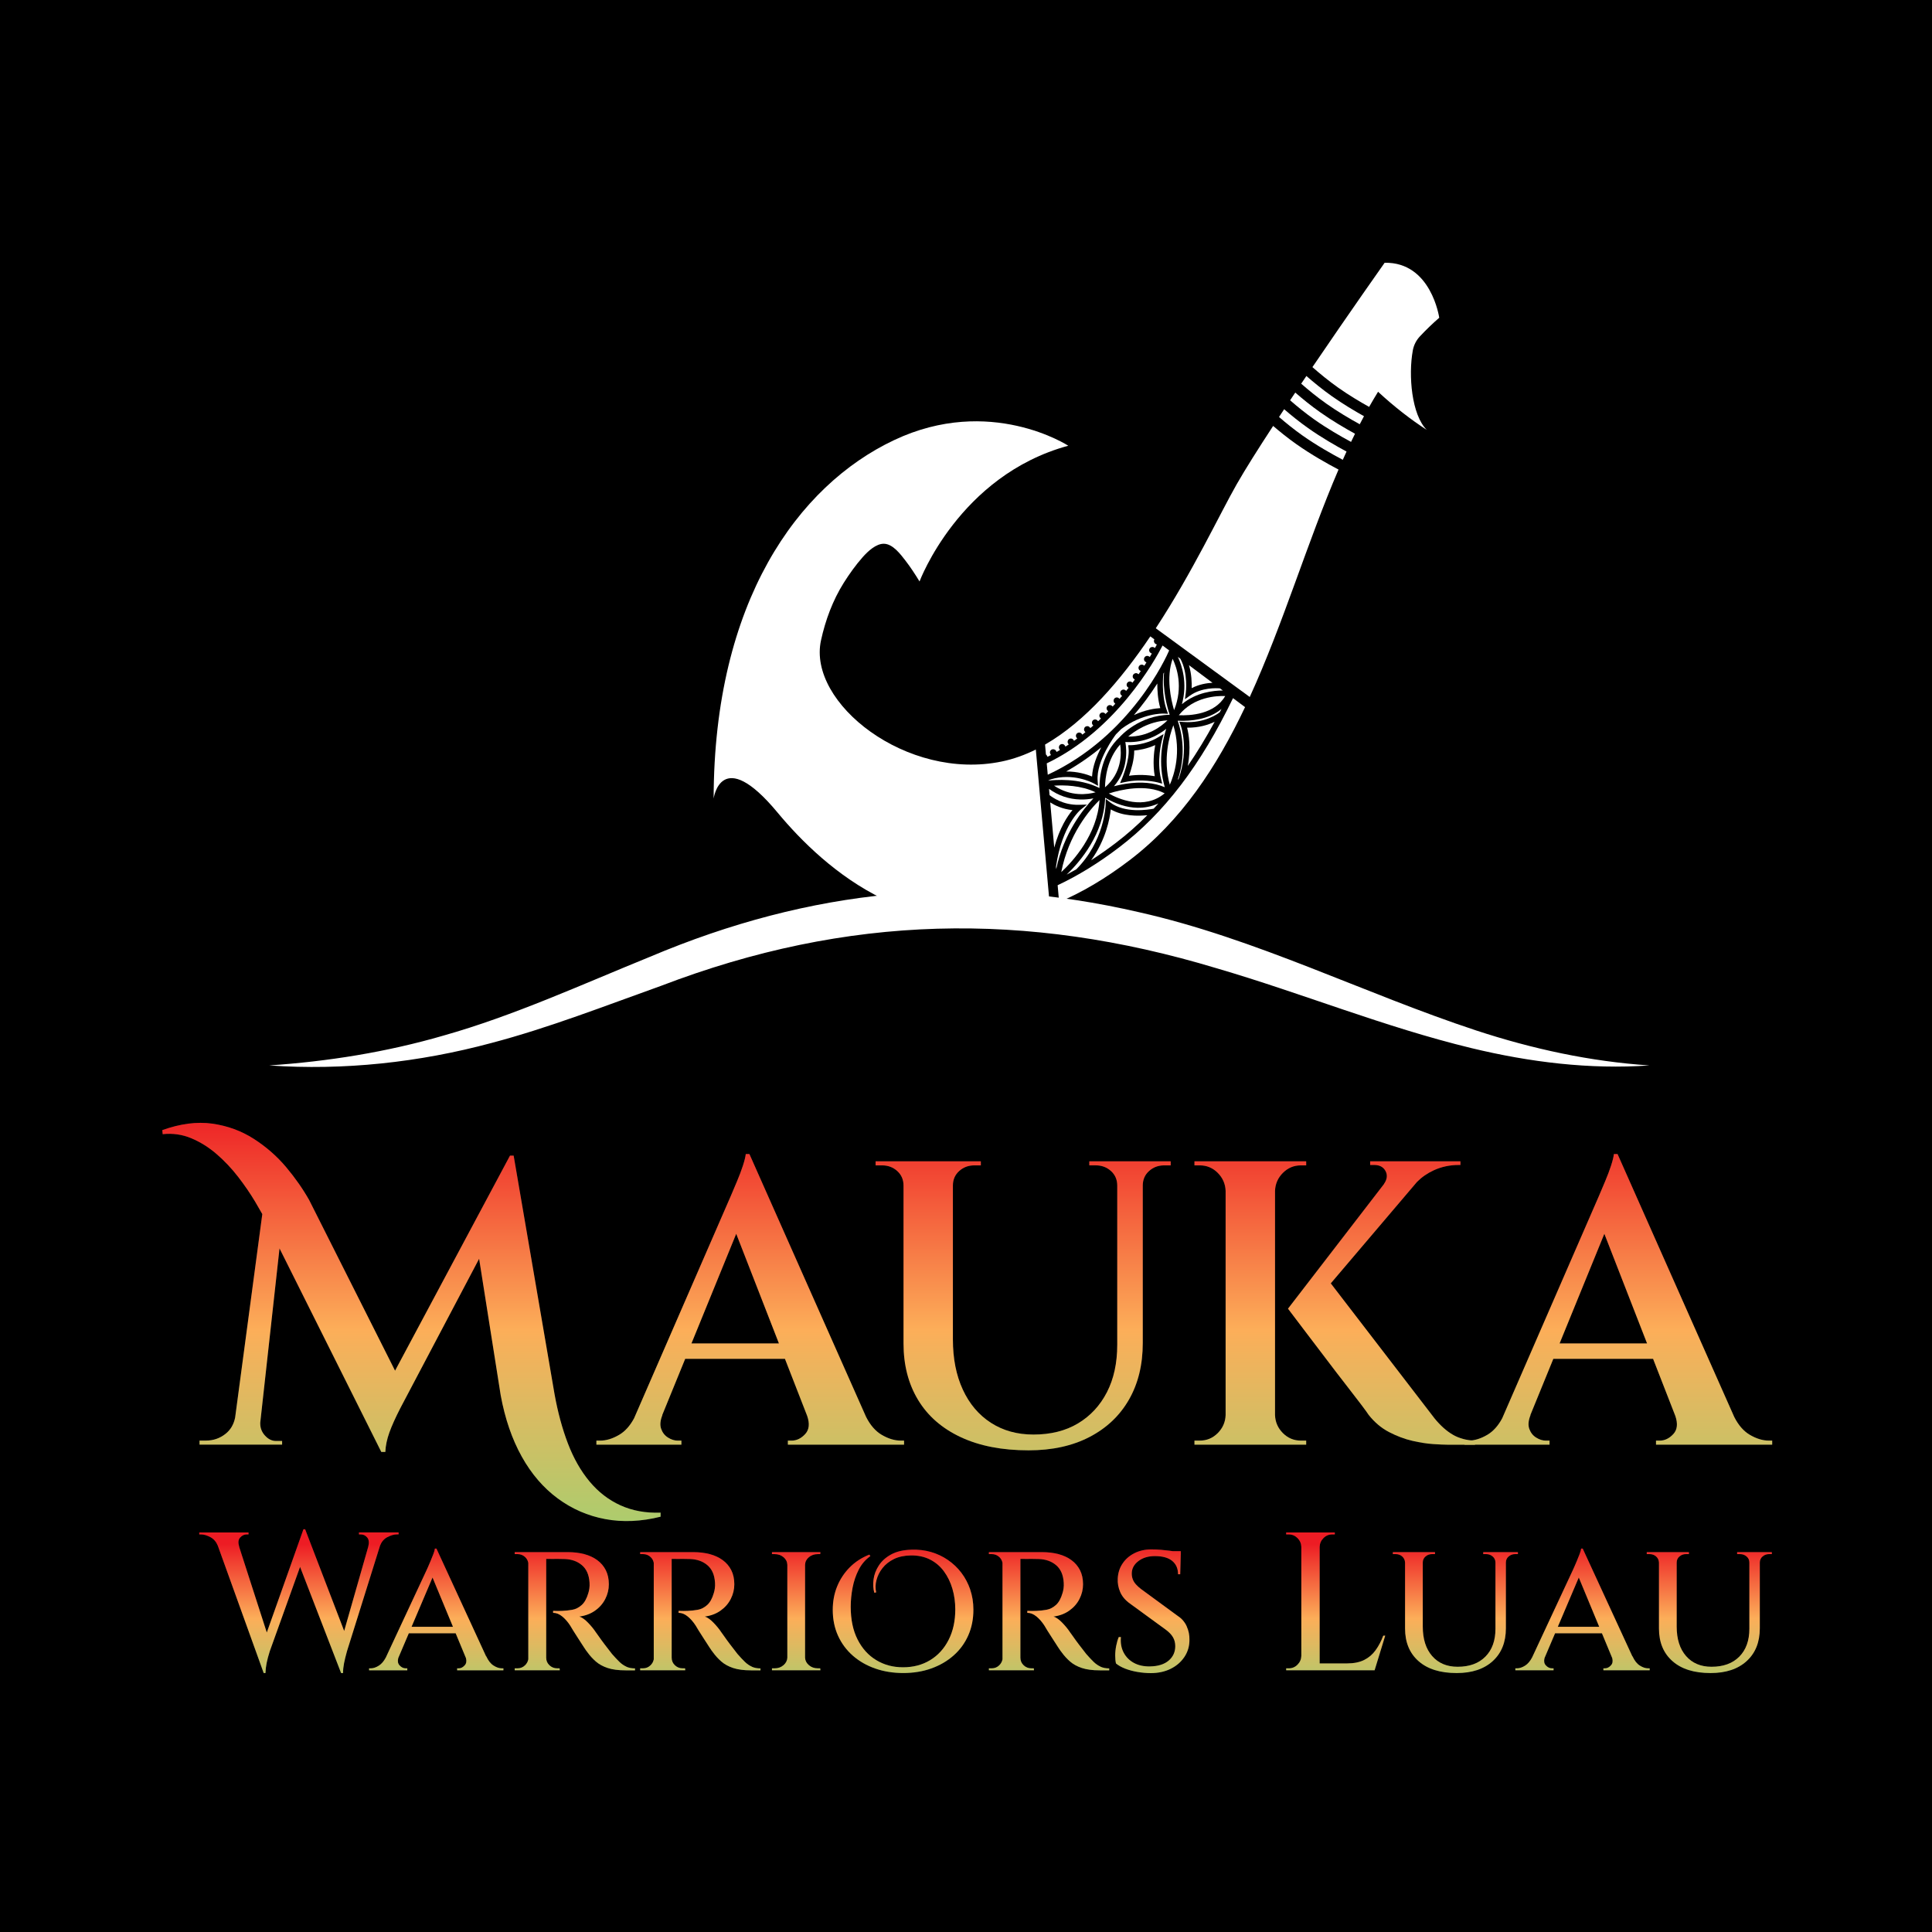 <svg width="500" height="500" viewBox="0 0 500 500" fill="none" xmlns="http://www.w3.org/2000/svg">
<rect width="500" height="500" fill="black"/>
<path d="M69.656 275.733C88.959 277.09 108.506 274.95 127.205 269.918C142.14 265.975 156.559 260.325 171.067 255.138C219.27 236.68 265.499 235.687 314.832 250.577C336.983 257.048 358.196 265.783 380.804 271.251C395.844 274.881 411.404 276.825 426.867 275.733C411.562 274.723 396.6 271.46 382.085 266.7C352.886 257.076 325.178 242.935 294.842 236.093C250.781 225.885 209.712 230.078 168.206 247.62C150.665 254.747 132.972 262.873 114.734 268.019C100.084 272.274 84.892 274.71 69.652 275.733H69.656Z" fill="white"/>
<path d="M339.654 95.01C341.553 96.68 343.861 98.582 346.314 100.317C349.006 102.22 351.892 103.944 354.33 105.304C355.083 103.979 355.852 102.67 356.642 101.389C360.757 105.205 365.236 108.684 369.254 111.26C365.328 107.389 364.446 97.143 365.638 90.665C365.888 89.305 366.531 88.052 367.475 87.045C369.059 85.362 370.724 83.751 372.473 82.233C372.473 82.233 370.429 67.766 358.342 68.003C358.342 68.003 349.267 80.852 339.654 95.01Z" fill="url(#paint0_linear_1763_204)"/>
<path d="M336.747 99.297C338.608 100.928 340.848 102.763 343.218 104.439C346.158 106.517 349.335 108.385 351.901 109.797C352.262 109.096 352.629 108.402 353 107.712C350.503 106.324 347.532 104.545 344.722 102.56C342.277 100.832 339.993 98.964 338.093 97.305C337.643 97.968 337.193 98.63 336.747 99.297Z" fill="url(#paint1_linear_1763_204)"/>
<path d="M333.876 103.596C335.697 105.183 337.857 106.945 340.141 108.559C343.408 110.867 346.963 112.914 349.649 114.364C349.989 113.656 350.329 112.952 350.676 112.251C348.038 110.805 344.744 108.872 341.646 106.68C339.286 105.014 337.074 103.214 335.216 101.597C334.766 102.263 334.319 102.933 333.876 103.596Z" fill="url(#paint2_linear_1763_204)"/>
<path d="M331.012 107.915C332.784 109.45 334.859 111.133 337.05 112.682C340.722 115.279 344.761 117.546 347.516 118.999C347.832 118.284 348.155 117.57 348.484 116.862C345.719 115.378 342.017 113.249 338.555 110.803C336.284 109.199 334.151 107.475 332.338 105.905C331.891 106.578 331.448 107.252 331.012 107.915Z" fill="url(#paint3_linear_1763_204)"/>
<path d="M299.114 162.595L323.432 180.38C332.146 161.335 338.321 140.314 346.41 121.522C343.587 120.042 339.372 117.686 335.464 114.924C333.293 113.389 331.249 111.747 329.487 110.232C325.637 116.116 322.257 121.468 320.035 125.363C315.679 132.998 308.604 148.135 299.114 162.595Z" fill="url(#paint4_linear_1763_204)"/>
<path d="M308.403 178.087C310.306 177.101 312.298 176.781 313.789 176.702L307.703 172.151C308.393 174.442 308.451 176.73 308.403 178.087Z" fill="url(#paint5_linear_1763_204)"/>
<path d="M307.221 188.318C307.626 189.891 308.289 193.511 307.393 198.22C309.79 194.74 312.126 190.904 314.352 186.796C312.748 187.569 310.326 188.369 307.221 188.318Z" fill="url(#paint6_linear_1763_204)"/>
<path d="M317.082 180.139C314.925 180.053 308.938 180.294 305.074 185.099C308.014 185.226 314.31 184.9 317.082 180.139Z" fill="url(#paint7_linear_1763_204)"/>
<path d="M316.458 178.701H316.469L315.737 178.155C314.872 178.079 311.011 177.873 307.999 180.002L306.656 180.961L306.879 179.319C306.889 179.267 307.549 174.266 305.471 170.481L304.835 170.004C305.873 172.223 307.391 176.763 305.879 182.245C309.596 179.14 314.164 178.701 316.458 178.701Z" fill="url(#paint8_linear_1763_204)"/>
<path d="M305.587 187.817L305.188 186.766L306.311 186.849C311.745 187.24 315.17 184.733 315.664 184.341C315.781 184.118 315.901 183.891 316.018 183.665C316.052 183.599 316.087 183.534 316.121 183.469C312.752 186.289 307.998 186.615 305.353 186.539C305.154 186.536 304.972 186.526 304.8 186.515H304.797C306.998 192.99 305.91 198.585 304.78 201.869C304.872 201.749 304.965 201.625 305.054 201.505L305.061 201.491C307.744 193.728 305.611 187.876 305.587 187.817Z" fill="url(#paint9_linear_1763_204)"/>
<path d="M303.48 170.5C301.748 175.319 303.047 181.082 303.851 183.782C306.279 177.778 304.548 172.726 303.48 170.5Z" fill="url(#paint10_linear_1763_204)"/>
<path d="M303.668 187.682C302.631 190.419 300.896 196.495 302.744 203.093C303.881 200.504 305.774 194.644 303.668 187.682Z" fill="url(#paint11_linear_1763_204)"/>
<path d="M299.511 176.893C297.691 179.737 295.661 182.474 293.459 185.05C296.413 183.69 298.9 183.34 300.277 183.261C299.645 181.035 299.501 178.668 299.511 176.893Z" fill="url(#paint12_linear_1763_204)"/>
<path d="M301.414 205.311C296.526 202.797 289.932 204.401 286.947 205.359C289.365 206.716 296.087 209.763 301.414 205.311Z" fill="url(#paint13_linear_1763_204)"/>
<path d="M291.98 190.623C297.081 190.716 300.601 187.94 302.137 186.433C297.191 186.704 293.584 189.249 291.98 190.623Z" fill="url(#paint14_linear_1763_204)"/>
<path d="M291.24 192.025C291.415 192.039 291.601 192.046 291.804 192.052C296.283 192.176 299.662 190.338 301.812 188.628C300.796 191.819 299.628 197.538 301.448 203.737C298.714 202.539 295.221 202.23 291.309 202.848C290.299 203.006 289.286 203.215 288.29 203.48C291.944 199.289 291.622 194.254 291.24 192.025ZM299.601 202.487L300.779 202.807L300.48 201.622C299.295 196.947 300.665 191.726 300.679 191.675L301.143 189.961L299.621 190.874C296.444 192.781 292.81 192.853 292.772 192.853L291.982 192.863L292.072 193.646C292.412 196.634 290.43 201.357 290.409 201.405L289.87 202.669L291.216 202.384C295.582 201.464 299.436 202.446 299.601 202.487Z" fill="url(#paint15_linear_1763_204)"/>
<path d="M289.904 192.667C286.531 196.449 286.012 201.426 285.975 203.761C290.375 199.993 290.258 194.992 289.904 192.667Z" fill="url(#paint16_linear_1763_204)"/>
<path d="M287.47 209.475C287.209 211.872 286.206 217.302 282.39 222.623C284.547 221.235 286.69 219.731 288.768 218.147C291.585 216.004 294.326 213.593 296.926 210.976C294.542 211.226 290.589 211.271 287.47 209.475Z" fill="url(#paint17_linear_1763_204)"/>
<path d="M284.551 207.051C281.968 209.61 276.555 215.954 274.652 225.702C277.729 222.84 283.963 215.995 284.551 207.051Z" fill="url(#paint18_linear_1763_204)"/>
<path d="M278.535 224.985C285.803 217.714 286.133 208.574 286.143 208.189L286.171 206.757L287.297 207.64C291.058 210.563 297.22 209.553 298.56 209.288C298.993 208.828 299.401 208.381 299.793 207.942C298.062 208.732 296.2 209.099 294.249 209.048C291.598 208.976 288.826 208.103 286.009 206.458C285.686 215.825 279.531 223.014 276.045 226.352C276.907 225.899 277.728 225.449 278.535 224.985Z" fill="url(#paint19_linear_1763_204)"/>
<path d="M282.625 200.959C282.748 198.287 283.902 195.498 285.012 193.399C282.127 195.78 279.076 197.882 275.923 199.661C278.87 199.637 281.288 200.406 282.625 200.959Z" fill="url(#paint20_linear_1763_204)"/>
<path d="M283.539 205.047C279.733 203.227 275.361 203.155 272.785 203.327C277.144 206.232 281.489 205.607 283.539 205.047Z" fill="url(#paint21_linear_1763_204)"/>
<path d="M289.637 219.289C284.357 223.314 278.999 226.615 273.717 229.098L274.101 233.45C279.937 230.977 286.03 227.433 292.36 222.607C305.759 212.395 314.903 198.426 322.219 183.004L319.103 180.679C310.668 198.131 301.301 210.4 289.637 219.289Z" fill="url(#paint22_linear_1763_204)"/>
<path d="M271.796 207.669L272.836 219.361C274.234 214.195 276.292 211.152 277.562 209.658C274.921 209.397 272.912 208.38 271.796 207.669Z" fill="url(#paint23_linear_1763_204)"/>
<path d="M273.287 224.312L273.345 224.924C275.303 215.609 280.421 209.289 282.973 206.62C281.829 206.843 280.678 206.939 279.548 206.908C276.611 206.826 273.901 205.902 271.487 204.157L271.631 205.785C272.291 206.314 275.135 208.385 279.191 208.282L281.3 208.227L279.651 209.56C279.603 209.598 274.836 213.582 273.287 224.312Z" fill="url(#paint24_linear_1763_204)"/>
<path d="M271.29 202.032C272.935 201.83 279.279 201.273 284.528 203.939C284.528 201.212 285.112 195.06 289.797 190.735C289.999 190.505 294.815 185.109 302.715 184.986C302.062 183.014 300.833 178.566 301.259 174.025C301.2 174.125 301.142 174.228 301.08 174.328C301.025 174.836 300.52 179.782 301.928 183.715L302.285 184.732L301.214 184.677H301.183C300.877 184.663 295.663 184.553 290.185 188.661C289.704 189.156 289.312 189.554 288.842 190.004L288.828 190.014C288.564 190.354 283.655 196.901 284.068 202.036L284.171 203.369L282.999 202.712C282.464 202.427 277.593 199.982 271.977 201.689C271.781 201.782 271.586 201.871 271.386 201.96L271.29 202.005V202.032Z" fill="url(#paint25_linear_1763_204)"/>
<path d="M302.578 168.332L300.874 167.058C298.81 171.059 288.77 189.016 270.896 197.558L271.157 200.498C292.703 190.5 301.881 169.96 302.578 168.332Z" fill="url(#paint26_linear_1763_204)"/>
<path d="M298.913 167.687C299.095 167.36 299.25 167.065 299.391 166.8L299.078 166.649C298.686 166.447 298.522 165.952 298.721 165.54C298.731 165.519 298.745 165.499 298.755 165.478L297.708 164.691C290.055 176.019 280.918 186.684 270.46 192.695L270.686 195.264C270.793 195.336 270.875 195.432 270.937 195.546L271.092 195.862C271.39 195.714 271.686 195.56 271.981 195.405L271.82 195.092C271.717 194.9 271.7 194.68 271.765 194.471C271.834 194.261 271.978 194.093 272.177 193.993C272.579 193.784 273.084 193.935 273.304 194.327L273.455 194.601C273.747 194.433 274.032 194.268 274.32 194.096L274.152 193.811C273.922 193.427 274.056 192.915 274.444 192.674C274.825 192.441 275.334 192.558 275.574 192.939L275.749 193.214L275.996 193.056C276.196 192.929 276.391 192.801 276.587 192.671L276.422 192.424C276.185 192.056 276.285 191.568 276.656 191.283C276.835 191.156 277.058 191.105 277.274 191.142C277.491 191.177 277.676 191.294 277.8 191.472L277.968 191.72C278.198 191.555 278.428 191.39 278.652 191.225L278.782 191.132L278.603 190.888C278.473 190.713 278.425 190.5 278.459 190.284C278.494 190.064 278.614 189.875 278.792 189.748C279.156 189.48 279.675 189.549 279.957 189.909L280.118 190.119C280.297 189.982 280.472 189.841 280.647 189.7L280.901 189.494L280.726 189.277C280.444 188.924 280.499 188.415 280.853 188.116C281.207 187.828 281.726 187.873 282.014 188.216L282.193 188.426C282.447 188.209 282.701 187.989 282.948 187.773L282.78 187.584C282.495 187.244 282.529 186.722 282.852 186.413C283.189 186.104 283.711 186.121 284.017 186.454L284.188 186.646L284.336 186.509C284.532 186.324 284.728 186.141 284.92 185.959L284.741 185.771C284.594 185.616 284.515 185.41 284.522 185.193C284.528 184.97 284.621 184.764 284.783 184.613C285.119 184.304 285.645 184.307 285.95 184.62L286.115 184.781C286.352 184.544 286.586 184.307 286.816 184.07L286.634 183.895C286.479 183.741 286.39 183.538 286.387 183.318C286.387 183.098 286.469 182.889 286.624 182.734C286.933 182.404 287.458 182.384 287.791 182.686L287.967 182.851C288.197 182.607 288.42 182.36 288.643 182.109L288.461 181.955C288.131 181.656 288.104 181.13 288.399 180.783C288.705 180.44 289.227 180.402 289.557 180.694L289.746 180.852C289.935 180.632 290.12 180.416 290.306 180.199L290.395 180.089L290.22 179.942C289.873 179.653 289.821 179.141 290.106 178.777C290.244 178.606 290.44 178.496 290.656 178.468C290.876 178.441 291.092 178.503 291.264 178.64L291.453 178.791C291.611 178.592 291.769 178.396 291.92 178.204L292.078 178.005L291.879 177.853C291.711 177.723 291.601 177.531 291.577 177.318C291.549 177.101 291.611 176.881 291.748 176.706C291.879 176.524 292.075 176.407 292.298 176.373C292.511 176.342 292.724 176.394 292.895 176.524L293.091 176.675C293.297 176.404 293.493 176.133 293.689 175.868L293.473 175.717C293.301 175.59 293.184 175.401 293.153 175.185C293.119 174.965 293.174 174.745 293.308 174.566C293.582 174.195 294.08 174.099 294.445 174.35L294.661 174.501C294.857 174.223 295.046 173.952 295.231 173.68L294.998 173.522C294.819 173.405 294.699 173.22 294.658 173.004C294.616 172.787 294.661 172.567 294.788 172.385C295.046 172.004 295.544 171.891 295.918 172.128L296.159 172.279C296.344 171.994 296.523 171.709 296.694 171.434L296.447 171.283C296.265 171.173 296.138 170.998 296.086 170.788C296.035 170.572 296.073 170.338 296.189 170.153C296.299 169.964 296.478 169.826 296.687 169.771C296.9 169.713 297.12 169.744 297.309 169.854L297.577 170.008C297.756 169.71 297.924 169.421 298.085 169.146L297.811 168.988C297.422 168.768 297.285 168.264 297.505 167.865C297.721 167.47 298.219 167.319 298.621 167.529L298.913 167.687Z" fill="url(#paint27_linear_1763_204)"/>
<path d="M184.689 206.667C184.689 206.667 186.581 192.653 201.199 210.253C213.417 224.978 238.216 247.129 271.698 234.413L268.071 193.976C265.234 195.384 262.3 196.442 259.281 197.07C234.657 202.202 208.935 181.902 212.472 165.735C213.616 160.5 215.505 155.386 218.363 150.832C219.806 148.544 221.485 146.191 223.282 144.168C224.649 142.626 226.747 140.689 228.76 140.723C231.082 140.761 233.081 143.478 234.328 145.082C235.66 146.803 236.845 148.633 237.975 150.481C237.975 150.481 248.187 123.038 276.469 115.354C276.469 115.354 256.211 102.144 231.357 113.918C206.492 125.679 184.768 155.706 184.689 206.667Z" fill="url(#paint28_linear_1763_204)"/>
<path d="M295.75 200.564C297.045 200.602 298.116 200.743 298.851 200.873C298.285 197.717 298.645 194.605 298.965 192.829C296.798 193.815 294.706 194.134 293.534 194.237C293.572 196.508 292.751 199.19 292.188 200.763C293.346 200.599 294.544 200.53 295.75 200.564Z" fill="url(#paint29_linear_1763_204)"/>
<path d="M160.588 389.59C157.514 388.192 154.842 386.135 152.575 383.407C150.305 380.684 148.436 377.4 146.97 373.56C145.503 369.72 144.352 365.461 143.511 360.779L132.932 299.077H131.987L102.242 354.734L80.026 310.601C78.419 307.74 76.43 304.892 74.057 302.062C71.68 299.235 68.887 296.79 65.676 294.729C62.461 292.668 58.882 291.359 54.939 290.799C50.992 290.243 46.682 290.799 42 292.476L42.106 293.523C44.689 293.245 47.152 293.595 49.491 294.571C51.83 295.55 54.011 296.91 56.038 298.655C58.064 300.4 59.916 302.357 61.592 304.521C63.268 306.685 64.752 308.852 66.043 311.016C66.71 312.133 67.321 313.191 67.884 314.204L60.85 366.876C60.486 368.658 59.655 370.067 58.343 371.094C56.876 372.244 55.2 372.821 53.314 372.821H51.638V373.869H73.009V372.924H71.436C70.388 372.924 69.447 372.471 68.609 371.564C67.771 370.657 67.352 369.61 67.352 368.421V368.184L72.339 323.083L98.677 375.755H99.725C99.793 374.147 100.144 372.474 100.772 370.726C101.401 368.981 102.345 366.886 103.599 364.441L123.998 325.765L129.579 361.088C130.696 367.164 132.513 372.454 135.027 376.96C137.541 381.463 140.65 385.08 144.352 387.804C148.055 390.528 152.156 392.31 156.663 393.148C161.169 393.986 165.933 393.777 170.961 392.52V391.472C167.121 391.609 163.663 390.981 160.588 389.586V389.59Z" fill="#231F20"/>
<path d="M233.127 372.829C231.52 372.829 229.861 372.324 228.15 371.311C226.553 370.366 225.22 368.824 224.142 366.694L193.947 298.662H193.002C192.93 299.363 192.686 300.355 192.271 301.647C191.852 302.938 191.343 304.285 190.753 305.679C190.158 307.077 189.636 308.317 189.18 309.399C188.723 310.485 188.427 311.165 188.29 311.443L164.096 367.055C163.048 369.003 161.774 370.421 160.269 371.314C158.555 372.327 156.9 372.832 155.292 372.832H154.348V373.88H176.347V372.832H175.403C174.565 372.832 173.727 372.571 172.888 372.046C172.05 371.524 171.456 370.771 171.109 369.793C170.759 368.814 170.865 367.629 171.425 366.231H171.381L177.326 351.671H203.145L208.905 366.457C209.582 368.443 209.417 369.992 208.407 371.105C207.36 372.255 206.171 372.832 204.845 372.832H203.901V373.88H233.969V372.832H233.131L233.127 372.829ZM178.947 347.686L190.533 319.302L201.589 347.686H178.947Z" fill="#231F20"/>
<path d="M295.74 300.544H281.911V301.592H283.588C285.123 301.592 286.432 302.079 287.517 303.058C288.599 304.037 289.142 305.294 289.142 306.83V348.002C289.142 352.752 288.252 356.853 286.469 360.312C284.687 363.771 282.19 366.46 278.978 368.38C275.763 370.3 271.923 371.262 267.455 371.262C263.264 371.262 259.596 370.249 256.456 368.222C253.314 366.199 250.885 363.335 249.175 359.632C247.461 355.933 246.609 351.602 246.609 346.642V306.833C246.609 305.298 247.148 304.041 248.234 303.062C249.316 302.083 250.624 301.595 252.163 301.595H253.839V300.547H226.602V301.595H228.278C229.813 301.595 231.122 302.083 232.207 303.062C233.289 304.041 233.832 305.298 233.832 306.833V347.689C233.832 353.278 235.089 358.148 237.603 362.304C240.117 366.46 243.799 369.675 248.656 371.942C253.509 374.213 259.359 375.346 266.204 375.346C272.28 375.346 277.536 374.195 281.97 371.891C286.404 369.586 289.808 366.357 292.185 362.201C294.558 358.049 295.747 353.175 295.747 347.586V306.833C295.747 305.298 296.286 304.041 297.371 303.062C298.453 302.083 299.762 301.595 301.301 301.595H302.977V300.547H295.75L295.74 300.544Z" fill="#231F20"/>
<path d="M332.018 370.892C330.723 369.6 330.043 368.048 329.974 366.231V308.194C330.043 306.377 330.723 304.824 332.018 303.533C333.309 302.241 334.862 301.595 336.679 301.595H338.039V300.548H309.125V301.595H310.485C312.302 301.595 313.855 302.241 315.146 303.533C316.438 304.824 317.118 306.38 317.19 308.194V366.231C317.118 368.048 316.438 369.6 315.146 370.892C313.855 372.183 312.299 372.829 310.485 372.829H309.125V373.876H338.039V372.829H336.679C334.862 372.829 333.309 372.183 332.018 370.892Z" fill="#231F20"/>
<path d="M376.019 371.311C374.377 370.37 372.787 368.954 371.252 367.069L344.402 332.134L366.725 305.868C367.975 304.621 369.431 303.612 371.097 302.853C373.086 301.946 375.236 301.492 377.541 301.492H377.96V300.548H354.597V301.492H355.644C357.039 301.492 358.018 302.014 358.577 303.066C359.134 304.113 358.997 305.229 358.158 306.418H358.186L333.332 338.684C335.218 341.198 336.911 343.434 338.412 345.389C339.913 347.343 341.517 349.459 343.231 351.726C344.942 353.996 346.601 356.163 348.208 358.221C349.812 360.282 351.158 362.027 352.24 363.459C353.322 364.891 353.968 365.781 354.178 366.131C355.713 368.089 357.496 369.59 359.522 370.637C361.545 371.685 363.554 372.437 365.547 372.891C367.535 373.348 369.335 373.622 370.943 373.729C372.55 373.832 373.735 373.887 374.504 373.887H381.731V372.839C379.567 372.77 377.661 372.262 376.023 371.321L376.019 371.311Z" fill="#231F20"/>
<path d="M457.799 372.829C456.192 372.829 454.533 372.324 452.822 371.311C451.225 370.366 449.892 368.824 448.814 366.694L418.619 298.662H417.674C417.602 299.363 417.358 300.355 416.943 301.647C416.524 302.938 416.015 304.285 415.425 305.679C414.83 307.077 414.308 308.317 413.851 309.399C413.395 310.485 413.099 311.165 412.962 311.443L388.767 367.055C387.72 369.003 386.445 370.421 384.941 371.314C383.227 372.327 381.572 372.832 379.964 372.832H379.02V373.88H401.019V372.832H400.075C399.237 372.832 398.398 372.571 397.56 372.046C396.722 371.524 396.128 370.771 395.781 369.793C395.431 368.814 395.537 367.629 396.097 366.231H396.052L401.998 351.671H427.817L433.577 366.457C434.254 368.443 434.089 369.992 433.079 371.105C432.032 372.255 430.843 372.832 429.517 372.832H428.573V373.88H458.641V372.832H457.803L457.799 372.829ZM403.619 347.686L415.205 319.302L426.261 347.686H403.619Z" fill="#231F20"/>
<path d="M160.588 389.59C157.514 388.192 154.842 386.135 152.575 383.407C150.305 380.684 148.436 377.4 146.97 373.56C145.503 369.72 144.352 365.461 143.511 360.779L132.932 299.077H131.987L102.242 354.734L80.026 310.601C78.419 307.74 76.43 304.892 74.057 302.062C71.68 299.235 68.887 296.79 65.676 294.729C62.461 292.668 58.882 291.359 54.939 290.799C50.992 290.243 46.682 290.799 42 292.476L42.106 293.523C44.689 293.245 47.152 293.595 49.491 294.571C51.83 295.55 54.011 296.91 56.038 298.655C58.064 300.4 59.916 302.357 61.592 304.521C63.268 306.685 64.752 308.852 66.043 311.016C66.71 312.133 67.321 313.191 67.884 314.204L60.85 366.876C60.486 368.658 59.655 370.067 58.343 371.094C56.876 372.244 55.2 372.821 53.314 372.821H51.638V373.869H73.009V372.924H71.436C70.388 372.924 69.447 372.471 68.609 371.564C67.771 370.657 67.352 369.61 67.352 368.421V368.184L72.339 323.083L98.677 375.755H99.725C99.793 374.147 100.144 372.474 100.772 370.726C101.401 368.981 102.345 366.886 103.599 364.441L123.998 325.765L129.579 361.088C130.696 367.164 132.513 372.454 135.027 376.96C137.541 381.463 140.65 385.08 144.352 387.804C148.055 390.528 152.156 392.31 156.663 393.148C161.169 393.986 165.933 393.777 170.961 392.52V391.472C167.121 391.609 163.663 390.981 160.588 389.586V389.59Z" fill="url(#paint30_linear_1763_204)"/>
<path d="M233.127 372.829C231.52 372.829 229.861 372.324 228.15 371.311C226.553 370.366 225.22 368.824 224.142 366.694L193.947 298.662H193.002C192.93 299.363 192.686 300.355 192.271 301.647C191.852 302.938 191.343 304.285 190.753 305.679C190.158 307.077 189.636 308.317 189.18 309.399C188.723 310.485 188.427 311.165 188.29 311.443L164.096 367.055C163.048 369.003 161.774 370.421 160.269 371.314C158.555 372.327 156.9 372.832 155.292 372.832H154.348V373.88H176.347V372.832H175.403C174.565 372.832 173.727 372.571 172.888 372.046C172.05 371.524 171.456 370.771 171.109 369.793C170.759 368.814 170.865 367.629 171.425 366.231H171.381L177.326 351.671H203.145L208.905 366.457C209.582 368.443 209.417 369.992 208.407 371.105C207.36 372.255 206.171 372.832 204.845 372.832H203.901V373.88H233.969V372.832H233.131L233.127 372.829ZM178.947 347.686L190.533 319.302L201.589 347.686H178.947Z" fill="url(#paint31_linear_1763_204)"/>
<path d="M295.74 300.544H281.911V301.592H283.588C285.123 301.592 286.432 302.079 287.517 303.058C288.599 304.037 289.142 305.294 289.142 306.83V348.002C289.142 352.752 288.252 356.853 286.469 360.312C284.687 363.771 282.19 366.46 278.978 368.38C275.763 370.3 271.923 371.262 267.455 371.262C263.264 371.262 259.596 370.249 256.456 368.222C253.314 366.199 250.885 363.335 249.175 359.632C247.461 355.933 246.609 351.602 246.609 346.642V306.833C246.609 305.298 247.148 304.041 248.234 303.062C249.316 302.083 250.624 301.595 252.163 301.595H253.839V300.547H226.602V301.595H228.278C229.813 301.595 231.122 302.083 232.207 303.062C233.289 304.041 233.832 305.298 233.832 306.833V347.689C233.832 353.278 235.089 358.148 237.603 362.304C240.117 366.46 243.799 369.675 248.656 371.942C253.509 374.213 259.359 375.346 266.204 375.346C272.28 375.346 277.536 374.195 281.97 371.891C286.404 369.586 289.808 366.357 292.185 362.201C294.558 358.049 295.747 353.175 295.747 347.586V306.833C295.747 305.298 296.286 304.041 297.371 303.062C298.453 302.083 299.762 301.595 301.301 301.595H302.977V300.547H295.75L295.74 300.544Z" fill="url(#paint32_linear_1763_204)"/>
<path d="M332.018 370.892C330.723 369.6 330.043 368.048 329.974 366.231V308.194C330.043 306.377 330.723 304.824 332.018 303.533C333.309 302.241 334.862 301.595 336.679 301.595H338.039V300.548H309.125V301.595H310.485C312.302 301.595 313.855 302.241 315.146 303.533C316.438 304.824 317.118 306.38 317.19 308.194V366.231C317.118 368.048 316.438 369.6 315.146 370.892C313.855 372.183 312.299 372.829 310.485 372.829H309.125V373.876H338.039V372.829H336.679C334.862 372.829 333.309 372.183 332.018 370.892Z" fill="url(#paint33_linear_1763_204)"/>
<path d="M376.019 371.311C374.377 370.37 372.787 368.954 371.252 367.069L344.402 332.134L366.725 305.868C367.975 304.621 369.431 303.612 371.097 302.853C373.086 301.946 375.236 301.492 377.541 301.492H377.96V300.548H354.597V301.492H355.644C357.039 301.492 358.018 302.014 358.577 303.066C359.134 304.113 358.997 305.229 358.158 306.418H358.186L333.332 338.684C335.218 341.198 336.911 343.434 338.412 345.389C339.913 347.343 341.517 349.459 343.231 351.726C344.942 353.996 346.601 356.163 348.208 358.221C349.812 360.282 351.158 362.027 352.24 363.459C353.322 364.891 353.968 365.781 354.178 366.131C355.713 368.089 357.496 369.59 359.522 370.637C361.545 371.685 363.554 372.437 365.547 372.891C367.535 373.348 369.335 373.622 370.943 373.729C372.55 373.832 373.735 373.887 374.504 373.887H381.731V372.839C379.567 372.77 377.661 372.262 376.023 371.321L376.019 371.311Z" fill="url(#paint34_linear_1763_204)"/>
<path d="M457.799 372.829C456.192 372.829 454.533 372.324 452.822 371.311C451.225 370.366 449.892 368.824 448.814 366.694L418.619 298.662H417.674C417.602 299.363 417.358 300.355 416.943 301.647C416.524 302.938 416.015 304.285 415.425 305.679C414.83 307.077 414.308 308.317 413.851 309.399C413.395 310.485 413.099 311.165 412.962 311.443L388.767 367.055C387.72 369.003 386.445 370.421 384.941 371.314C383.227 372.327 381.572 372.832 379.964 372.832H379.02V373.88H401.019V372.832H400.075C399.237 372.832 398.398 372.571 397.56 372.046C396.722 371.524 396.128 370.771 395.781 369.793C395.431 368.814 395.537 367.629 396.097 366.231H396.052L401.998 351.671H427.817L433.577 366.457C434.254 368.443 434.089 369.992 433.079 371.105C432.032 372.255 430.843 372.832 429.517 372.832H428.573V373.88H458.641V372.832H457.803L457.799 372.829ZM403.619 347.686L415.205 319.302L426.261 347.686H403.619Z" fill="url(#paint35_linear_1763_204)"/>
<path d="M92.904 396.594V397.102H93.364C94.044 397.102 94.604 397.374 95.047 397.916C95.487 398.459 95.573 399.242 95.302 400.262H95.308L89.071 422.093L79 395.852L78.99 395.776H78.53L69.046 422.495L61.878 400.262H61.916C61.576 399.242 61.651 398.462 62.146 397.916C62.637 397.374 63.207 397.102 63.853 397.102H64.313V396.594H51.57V397.102H51.979C52.759 397.102 53.6 397.349 54.504 397.841C55.331 398.294 55.95 399.019 56.362 400.001L68.243 432.982H68.703C68.737 432.099 68.837 431.233 69.009 430.382C69.177 429.533 69.448 428.513 69.823 427.325L77.657 405.507L88.274 432.982H88.782C88.782 432.168 88.868 431.326 89.037 430.457C89.205 429.592 89.463 428.547 89.803 427.321L98.362 399.991C98.747 399.008 99.358 398.287 100.2 397.834C101.117 397.343 101.965 397.095 102.748 397.095H103.157V396.587H92.911L92.904 396.594Z" fill="#231F20"/>
<path d="M129.874 431.762C129.194 431.762 128.479 431.525 127.734 431.047C126.985 430.573 126.357 429.773 125.848 428.653H125.8L112.954 400.773H112.546C112.511 401.113 112.384 401.574 112.164 402.151C111.945 402.728 111.704 403.322 111.45 403.933C111.196 404.545 110.966 405.081 110.763 405.537C110.56 405.998 110.44 406.259 110.406 406.327L99.851 428.956C99.339 429.917 98.748 430.618 98.068 431.051C97.319 431.528 96.608 431.765 95.928 431.765H95.519V432.274H105.408V431.765H104.999C104.388 431.765 103.845 431.494 103.368 430.951C102.966 430.491 102.87 429.873 103.076 429.093L105.8 422.694H117.924L120.593 429.127C120.786 429.886 120.689 430.498 120.294 430.951C119.817 431.494 119.291 431.765 118.714 431.765H118.306V432.274H130.283V431.765H129.874V431.762ZM106.514 421.008L111.938 408.258L117.224 421.008H106.514Z" fill="#231F20"/>
<path d="M162.11 431.332C161.464 431.044 160.86 430.628 160.3 430.082C159.74 429.539 159.101 428.859 158.387 428.042C157.741 427.228 157.102 426.404 156.477 425.569C155.848 424.738 155.33 424.023 154.921 423.429C154.512 422.835 154.275 422.505 154.207 422.436C153.698 421.657 153.035 420.839 152.218 419.991C151.404 419.142 150.638 418.596 149.924 418.359C151.486 418.157 152.846 417.645 154.001 416.831C155.155 416.017 156.041 415.004 156.652 413.798C157.264 412.592 157.569 411.325 157.569 409.999C157.569 408.608 157.305 407.392 156.779 406.355C156.254 405.318 155.512 404.452 154.56 403.755C153.609 403.057 152.486 402.539 151.198 402.199C149.906 401.859 148.495 401.69 146.966 401.69H133.203V402.199H133.918C134.697 402.199 135.36 402.453 135.906 402.965C136.346 403.377 136.614 403.878 136.72 404.469V429.43C136.614 430.003 136.342 430.508 135.906 430.948C135.364 431.49 134.701 431.762 133.918 431.762H133.203V432.27H144.874L144.823 431.762H144.212C143.428 431.762 142.759 431.501 142.199 430.972C141.639 430.446 141.357 429.79 141.357 429.011V403.439C141.57 403.459 142.065 403.463 142.862 403.449C143.83 403.432 144.943 403.442 146.2 403.476C147.049 403.511 147.839 403.655 148.57 403.909C149.302 404.163 149.965 404.538 150.559 405.032C151.153 405.527 151.62 406.145 151.96 406.894C152.3 407.643 152.503 408.543 152.572 409.597C152.606 410.14 152.589 410.641 152.52 411.102C152.452 411.558 152.366 411.943 152.266 412.249C151.857 413.678 151.28 414.722 150.531 415.385C149.783 416.048 148.976 416.456 148.11 416.608C147.244 416.759 146.369 416.855 145.486 416.889C144.806 416.924 144.026 416.924 143.14 416.889V417.398C143.954 417.398 144.744 417.714 145.51 418.342C146.276 418.971 146.963 419.761 147.574 420.712C147.677 420.915 147.931 421.341 148.34 421.986C148.749 422.632 149.199 423.336 149.69 424.102C150.181 424.868 150.648 425.589 151.091 426.27C151.531 426.95 151.857 427.41 152.06 427.647C152.671 428.495 153.386 429.278 154.2 429.993C155.014 430.707 156.034 431.267 157.257 431.676C158.479 432.085 160.025 432.287 161.894 432.287H164.339V431.779C163.491 431.779 162.742 431.635 162.096 431.346L162.11 431.332Z" fill="#231F20"/>
<path d="M194.583 431.332C193.937 431.044 193.332 430.628 192.773 430.082C192.213 429.539 191.574 428.859 190.859 428.042C190.214 427.228 189.575 426.404 188.95 425.569C188.321 424.738 187.803 424.023 187.394 423.429C186.985 422.835 186.748 422.505 186.679 422.436C186.171 421.657 185.508 420.839 184.691 419.991C183.877 419.142 183.111 418.596 182.396 418.359C183.959 418.157 185.319 417.645 186.473 416.831C187.627 416.017 188.513 415.004 189.125 413.798C189.736 412.592 190.042 411.325 190.042 409.999C190.042 408.608 189.777 407.392 189.252 406.355C188.726 405.318 187.985 404.452 187.033 403.755C186.082 403.057 184.959 402.539 183.67 402.199C182.379 401.859 180.967 401.69 179.439 401.69H165.676V402.199H166.39C167.17 402.199 167.833 402.453 168.379 402.965C168.819 403.377 169.086 403.878 169.193 404.469V429.43C169.086 430.003 168.815 430.508 168.379 430.948C167.836 431.49 167.173 431.762 166.39 431.762H165.676V432.27H177.347L177.296 431.762H176.684C175.901 431.762 175.231 431.501 174.671 430.972C174.112 430.446 173.83 429.79 173.83 429.011V403.439C174.043 403.459 174.537 403.463 175.334 403.449C176.303 403.432 177.416 403.442 178.673 403.476C179.521 403.511 180.311 403.655 181.043 403.909C181.774 404.163 182.437 404.538 183.032 405.032C183.626 405.527 184.093 406.145 184.433 406.894C184.773 407.643 184.976 408.543 185.044 409.597C185.079 410.14 185.062 410.641 184.993 411.102C184.924 411.558 184.838 411.943 184.739 412.249C184.33 413.678 183.753 414.722 183.004 415.385C182.255 416.048 181.448 416.456 180.583 416.608C179.717 416.759 178.841 416.855 177.958 416.889C177.278 416.924 176.499 416.924 175.613 416.889V417.398C176.427 417.398 177.217 417.714 177.983 418.342C178.748 418.971 179.435 419.761 180.047 420.712C180.15 420.915 180.404 421.341 180.813 421.986C181.221 422.632 181.671 423.336 182.163 424.102C182.654 424.868 183.121 425.589 183.564 426.27C184.004 426.95 184.33 427.41 184.533 427.647C185.144 428.495 185.858 429.278 186.672 429.993C187.486 430.707 188.507 431.267 189.729 431.676C190.952 432.085 192.498 432.287 194.366 432.287H196.812V431.779C195.963 431.779 195.215 431.635 194.569 431.346L194.583 431.332Z" fill="#231F20"/>
<path d="M211.663 431.761C210.745 431.761 209.973 431.49 209.344 430.947C208.716 430.405 208.382 429.759 208.351 429.01V404.953C208.386 404.173 208.716 403.517 209.344 402.992C209.973 402.466 210.745 402.202 211.663 402.202H212.274L212.325 401.693H199.785V402.202H200.448C201.365 402.202 202.138 402.466 202.767 402.992C203.395 403.521 203.725 404.173 203.759 404.953V429.01C203.725 429.759 203.395 430.405 202.767 430.947C202.138 431.49 201.382 431.761 200.5 431.761H199.785V432.27H212.325L212.274 431.761H211.663Z" fill="#231F20"/>
<path d="M251.093 411.361C250.536 409.754 249.77 408.308 248.792 407.02C247.813 405.732 246.648 404.629 245.305 403.709C243.959 402.788 242.499 402.101 240.919 401.648C239.339 401.194 237.673 400.999 235.918 401.057C233.785 401.115 232.023 401.524 230.632 402.287C229.244 403.046 228.176 404.004 227.431 405.158C226.685 406.312 226.232 407.511 226.071 408.754C225.909 409.998 225.974 411.145 226.266 412.196L226.747 412.107C226.514 411.083 226.541 410.015 226.837 408.905C227.129 407.796 227.647 406.765 228.393 405.814C229.138 404.863 230.117 404.09 231.329 403.489C232.542 402.891 233.998 402.575 235.695 402.544C237.567 402.517 239.226 402.867 240.672 403.595C242.118 404.327 243.327 405.35 244.289 406.666C245.254 407.981 245.985 409.479 246.48 411.162C246.978 412.845 247.225 414.635 247.225 416.534C247.225 419.515 246.648 422.139 245.494 424.406C244.34 426.673 242.746 428.418 240.713 429.648C238.68 430.877 236.351 431.489 233.716 431.489C231.082 431.489 228.832 430.874 226.789 429.648C224.741 428.418 223.127 426.636 221.942 424.296C220.757 421.957 220.166 419.137 220.166 415.833C220.166 414.226 220.328 412.581 220.647 410.901C220.97 409.221 221.502 407.655 222.248 406.209C222.993 404.763 223.996 403.599 225.253 402.723L224.989 402.328C223 403.118 221.303 404.22 219.902 405.639C218.497 407.057 217.415 408.696 216.656 410.551C215.897 412.409 215.516 414.432 215.516 416.623C215.516 419.079 215.969 421.308 216.876 423.311C217.783 425.313 219.06 427.037 220.712 428.487C222.365 429.933 224.302 431.046 226.524 431.819C228.746 432.591 231.158 432.98 233.761 432.98C236.365 432.98 238.81 432.585 241.019 431.795C243.227 431.005 245.147 429.888 246.786 428.439C248.424 426.993 249.688 425.265 250.578 423.263C251.471 421.26 251.914 419.031 251.914 416.575C251.914 414.703 251.636 412.965 251.079 411.358L251.093 411.361Z" fill="#231F20"/>
<path d="M284.836 431.332C284.19 431.044 283.586 430.628 283.026 430.082C282.466 429.539 281.827 428.859 281.113 428.042C280.467 427.228 279.828 426.404 279.2 425.569C278.571 424.738 278.052 424.023 277.644 423.429C277.235 422.835 276.998 422.505 276.929 422.436C276.421 421.657 275.758 420.839 274.941 419.991C274.127 419.142 273.361 418.596 272.646 418.359C274.209 418.157 275.569 417.645 276.723 416.831C277.877 416.017 278.763 415.004 279.375 413.798C279.986 412.592 280.292 411.325 280.292 409.999C280.292 408.608 280.027 407.392 279.502 406.355C278.976 405.318 278.235 404.452 277.283 403.755C276.332 403.057 275.209 402.539 273.92 402.199C272.629 401.859 271.217 401.69 269.689 401.69H255.926V402.199H256.64C257.42 402.199 258.083 402.453 258.629 402.965C259.069 403.377 259.336 403.878 259.443 404.469V429.43C259.336 430.003 259.065 430.508 258.629 430.948C258.086 431.49 257.423 431.762 256.64 431.762H255.926V432.27H267.597L267.546 431.762H266.934C266.151 431.762 265.481 431.501 264.921 430.972C264.362 430.446 264.08 429.79 264.08 429.011V403.439C264.293 403.459 264.787 403.463 265.584 403.449C266.553 403.432 267.666 403.442 268.923 403.476C269.771 403.511 270.561 403.655 271.293 403.909C272.024 404.163 272.687 404.538 273.282 405.032C273.876 405.527 274.343 406.145 274.683 406.894C275.023 407.643 275.226 408.543 275.294 409.597C275.329 410.14 275.312 410.641 275.243 411.102C275.174 411.558 275.092 411.943 274.989 412.249C274.58 413.678 274.003 414.722 273.254 415.385C272.505 416.048 271.698 416.456 270.833 416.608C269.967 416.759 269.091 416.855 268.208 416.889C267.528 416.924 266.749 416.924 265.863 416.889V417.398C266.677 417.398 267.467 417.714 268.233 418.342C268.998 418.971 269.685 419.761 270.297 420.712C270.4 420.915 270.654 421.341 271.063 421.986C271.471 422.632 271.921 423.336 272.413 424.102C272.904 424.868 273.371 425.589 273.814 426.27C274.254 426.95 274.58 427.41 274.783 427.647C275.394 428.495 276.108 429.278 276.922 429.993C277.736 430.707 278.757 431.267 279.979 431.676C281.202 432.085 282.748 432.287 284.616 432.287H287.062V431.779C286.213 431.779 285.465 431.635 284.819 431.346L284.836 431.332Z" fill="#231F20"/>
<path d="M307.12 420.882C306.611 419.779 305.863 418.904 304.877 418.258L295.345 411.275C294.803 410.866 294.342 410.451 293.968 410.028C293.594 409.602 293.322 409.163 293.154 408.702C292.982 408.242 292.9 407.758 292.9 407.249C292.9 405.958 293.47 404.879 294.607 404.014C295.744 403.148 297.162 402.716 298.863 402.716C300.868 402.716 302.369 403.131 303.372 403.966C304.375 404.8 304.877 405.944 304.877 407.407H305.437L305.578 402.362H305.588V401.445H303.513C303.242 401.4 302.957 401.355 302.655 401.318C301.992 401.232 301.26 401.156 300.463 401.087C299.663 401.019 298.825 400.984 297.939 400.984C296.341 400.984 294.899 401.307 293.607 401.953C292.316 402.599 291.289 403.492 290.523 404.629C289.757 405.769 289.341 407.067 289.273 408.527C289.204 409.716 289.417 410.88 289.908 412.02C290.399 413.161 291.241 414.153 292.433 415.002L301.658 421.73C302.541 422.376 303.18 423.039 303.568 423.719C303.96 424.399 304.156 425.165 304.156 426.013C304.156 427.542 303.585 428.792 302.448 429.761C301.308 430.729 299.704 431.231 297.633 431.265C296.036 431.3 294.652 431.001 293.48 430.372C292.309 429.744 291.416 428.851 290.805 427.696C290.193 426.542 289.956 425.199 290.09 423.671H289.53C289.259 424.317 289.036 425.072 288.867 425.938C288.696 426.803 288.613 427.645 288.613 428.462C288.613 429.28 288.682 429.957 288.816 430.503C289.427 431.011 290.207 431.454 291.162 431.829C292.113 432.203 293.175 432.491 294.346 432.694C295.517 432.897 296.682 433 297.836 433C299.738 433 301.439 432.636 302.933 431.904C304.427 431.172 305.615 430.156 306.501 428.847C307.384 427.539 307.827 426.068 307.827 424.437C307.862 423.18 307.625 421.998 307.113 420.896L307.12 420.882Z" fill="#231F20"/>
<path d="M357.992 423.301C357.449 424.73 356.786 425.987 356.003 427.073C355.22 428.162 354.234 429.003 353.045 429.597C351.857 430.192 350.377 430.49 348.611 430.49H341.525V400.316C341.56 399.433 341.889 398.678 342.518 398.049C343.146 397.421 343.902 397.108 344.785 397.108H345.448V396.6H332.859V397.108H333.522C334.405 397.108 335.161 397.424 335.789 398.049C336.418 398.678 336.748 399.433 336.782 400.316V428.553C336.748 429.436 336.418 430.192 335.789 430.82C335.161 431.449 334.405 431.765 333.522 431.765H332.859V432.273H355.745L358.496 423.301H357.988H357.992Z" fill="#231F20"/>
<path d="M389.719 401.694H383.859V402.202H384.625C385.271 402.202 385.831 402.405 386.308 402.814C386.782 403.222 387.023 403.748 387.023 404.394V421.519C387.023 424.576 386.157 426.981 384.423 428.732C382.688 430.484 380.294 431.356 377.237 431.356C374.452 431.356 372.25 430.432 370.636 428.578C369.021 426.726 368.214 424.185 368.214 420.956V404.39C368.214 403.744 368.451 403.219 368.929 402.81C369.403 402.401 369.966 402.199 370.612 402.199H371.378V401.69H360.469V402.199H361.183C361.863 402.199 362.433 402.401 362.89 402.81C363.351 403.219 363.594 403.744 363.629 404.39V421.464C363.629 425.033 364.793 427.846 367.118 429.9C369.447 431.958 372.734 432.984 376.98 432.984C380.957 432.984 384.072 431.947 386.332 429.876C388.593 427.805 389.723 424.982 389.723 421.416V404.39C389.723 403.744 389.96 403.219 390.437 402.81C390.911 402.401 391.474 402.199 392.12 402.199H392.834V401.69H389.726L389.719 401.694Z" fill="#231F20"/>
<path d="M426.523 431.762C425.843 431.762 425.128 431.525 424.383 431.047C423.634 430.573 423.006 429.773 422.497 428.653H422.449L409.603 400.773H409.195C409.16 401.113 409.033 401.574 408.813 402.151C408.593 402.728 408.353 403.322 408.099 403.933C407.845 404.545 407.615 405.081 407.412 405.537C407.209 405.998 407.089 406.259 407.055 406.327L396.503 428.952C395.991 429.914 395.397 430.615 394.72 431.047C393.972 431.525 393.261 431.762 392.581 431.762H392.172V432.27H402.061V431.762H401.652C401.04 431.762 400.498 431.491 400.02 430.948C399.618 430.488 399.522 429.866 399.728 429.09L402.452 422.691H414.577L417.246 429.124C417.438 429.883 417.342 430.494 416.947 430.948C416.469 431.491 415.944 431.762 415.367 431.762H414.958V432.27H426.935V431.762H426.526H426.523ZM403.163 421.008L408.587 408.258L413.873 421.008H403.163Z" fill="#231F20"/>
<path d="M455.433 401.694H449.57V402.202H450.336C450.982 402.202 451.542 402.405 452.019 402.814C452.497 403.222 452.734 403.748 452.734 404.394V421.519C452.734 424.576 451.868 426.981 450.134 428.732C448.399 430.484 446.005 431.356 442.948 431.356C440.163 431.356 437.961 430.432 436.347 428.578C434.732 426.726 433.925 424.185 433.925 420.956V404.39C433.925 403.744 434.162 403.219 434.639 402.81C435.117 402.401 435.677 402.199 436.323 402.199H437.088V401.69H426.18V402.199H426.894C427.574 402.199 428.144 402.401 428.601 402.81C429.061 403.219 429.305 403.744 429.34 404.39V421.464C429.34 425.033 430.504 427.846 432.833 429.9C435.158 431.958 438.449 432.984 442.694 432.984C446.668 432.984 449.787 431.947 452.047 429.876C454.307 427.805 455.437 424.982 455.437 421.416V404.39C455.437 403.744 455.674 403.219 456.151 402.81C456.625 402.401 457.189 402.199 457.834 402.199H458.549V401.69H455.44L455.433 401.694Z" fill="#231F20"/>
<path d="M92.904 396.594V397.102H93.364C94.044 397.102 94.604 397.374 95.047 397.916C95.487 398.459 95.573 399.242 95.302 400.262H95.308L89.071 422.093L79 395.852L78.99 395.776H78.53L69.046 422.495L61.878 400.262H61.916C61.576 399.242 61.651 398.462 62.146 397.916C62.637 397.374 63.207 397.102 63.853 397.102H64.313V396.594H51.57V397.102H51.979C52.759 397.102 53.6 397.349 54.504 397.841C55.331 398.294 55.95 399.019 56.362 400.001L68.243 432.982H68.703C68.737 432.099 68.837 431.233 69.009 430.382C69.177 429.533 69.448 428.513 69.823 427.325L77.657 405.507L88.274 432.982H88.782C88.782 432.168 88.868 431.326 89.037 430.457C89.205 429.592 89.463 428.547 89.803 427.321L98.362 399.991C98.747 399.008 99.358 398.287 100.2 397.834C101.117 397.343 101.965 397.095 102.748 397.095H103.157V396.587H92.911L92.904 396.594Z" fill="url(#paint36_linear_1763_204)"/>
<path d="M129.874 431.762C129.194 431.762 128.479 431.525 127.734 431.047C126.985 430.573 126.357 429.773 125.848 428.653H125.8L112.954 400.773H112.546C112.511 401.113 112.384 401.574 112.164 402.151C111.945 402.728 111.704 403.322 111.45 403.933C111.196 404.545 110.966 405.081 110.763 405.537C110.56 405.998 110.44 406.259 110.406 406.327L99.851 428.956C99.339 429.917 98.748 430.618 98.068 431.051C97.319 431.528 96.608 431.765 95.928 431.765H95.519V432.274H105.408V431.765H104.999C104.388 431.765 103.845 431.494 103.368 430.951C102.966 430.491 102.87 429.873 103.076 429.093L105.8 422.694H117.924L120.593 429.127C120.786 429.886 120.689 430.498 120.294 430.951C119.817 431.494 119.291 431.765 118.714 431.765H118.306V432.274H130.283V431.765H129.874V431.762ZM106.514 421.008L111.938 408.258L117.224 421.008H106.514Z" fill="url(#paint37_linear_1763_204)"/>
<path d="M162.11 431.332C161.464 431.044 160.86 430.628 160.3 430.082C159.74 429.539 159.101 428.859 158.387 428.042C157.741 427.228 157.102 426.404 156.477 425.569C155.848 424.738 155.33 424.023 154.921 423.429C154.512 422.835 154.275 422.505 154.207 422.436C153.698 421.657 153.035 420.839 152.218 419.991C151.404 419.142 150.638 418.596 149.924 418.359C151.486 418.157 152.846 417.645 154.001 416.831C155.155 416.017 156.041 415.004 156.652 413.798C157.264 412.592 157.569 411.325 157.569 409.999C157.569 408.608 157.305 407.392 156.779 406.355C156.254 405.318 155.512 404.452 154.56 403.755C153.609 403.057 152.486 402.539 151.198 402.199C149.906 401.859 148.495 401.69 146.966 401.69H133.203V402.199H133.918C134.697 402.199 135.36 402.453 135.906 402.965C136.346 403.377 136.614 403.878 136.72 404.469V429.43C136.614 430.003 136.342 430.508 135.906 430.948C135.364 431.49 134.701 431.762 133.918 431.762H133.203V432.27H144.874L144.823 431.762H144.212C143.428 431.762 142.759 431.501 142.199 430.972C141.639 430.446 141.357 429.79 141.357 429.011V403.439C141.57 403.459 142.065 403.463 142.862 403.449C143.83 403.432 144.943 403.442 146.2 403.476C147.049 403.511 147.839 403.655 148.57 403.909C149.302 404.163 149.965 404.538 150.559 405.032C151.153 405.527 151.62 406.145 151.96 406.894C152.3 407.643 152.503 408.543 152.572 409.597C152.606 410.14 152.589 410.641 152.52 411.102C152.452 411.558 152.366 411.943 152.266 412.249C151.857 413.678 151.28 414.722 150.531 415.385C149.783 416.048 148.976 416.456 148.11 416.608C147.244 416.759 146.369 416.855 145.486 416.889C144.806 416.924 144.026 416.924 143.14 416.889V417.398C143.954 417.398 144.744 417.714 145.51 418.342C146.276 418.971 146.963 419.761 147.574 420.712C147.677 420.915 147.931 421.341 148.34 421.986C148.749 422.632 149.199 423.336 149.69 424.102C150.181 424.868 150.648 425.589 151.091 426.27C151.531 426.95 151.857 427.41 152.06 427.647C152.671 428.495 153.386 429.278 154.2 429.993C155.014 430.707 156.034 431.267 157.257 431.676C158.479 432.085 160.025 432.287 161.894 432.287H164.339V431.779C163.491 431.779 162.742 431.635 162.096 431.346L162.11 431.332Z" fill="url(#paint38_linear_1763_204)"/>
<path d="M194.583 431.332C193.937 431.044 193.332 430.628 192.773 430.082C192.213 429.539 191.574 428.859 190.859 428.042C190.214 427.228 189.575 426.404 188.95 425.569C188.321 424.738 187.803 424.023 187.394 423.429C186.985 422.835 186.748 422.505 186.679 422.436C186.171 421.657 185.508 420.839 184.691 419.991C183.877 419.142 183.111 418.596 182.396 418.359C183.959 418.157 185.319 417.645 186.473 416.831C187.627 416.017 188.513 415.004 189.125 413.798C189.736 412.592 190.042 411.325 190.042 409.999C190.042 408.608 189.777 407.392 189.252 406.355C188.726 405.318 187.985 404.452 187.033 403.755C186.082 403.057 184.959 402.539 183.67 402.199C182.379 401.859 180.967 401.69 179.439 401.69H165.676V402.199H166.39C167.17 402.199 167.833 402.453 168.379 402.965C168.819 403.377 169.086 403.878 169.193 404.469V429.43C169.086 430.003 168.815 430.508 168.379 430.948C167.836 431.49 167.173 431.762 166.39 431.762H165.676V432.27H177.347L177.296 431.762H176.684C175.901 431.762 175.231 431.501 174.671 430.972C174.112 430.446 173.83 429.79 173.83 429.011V403.439C174.043 403.459 174.537 403.463 175.334 403.449C176.303 403.432 177.416 403.442 178.673 403.476C179.521 403.511 180.311 403.655 181.043 403.909C181.774 404.163 182.437 404.538 183.032 405.032C183.626 405.527 184.093 406.145 184.433 406.894C184.773 407.643 184.976 408.543 185.044 409.597C185.079 410.14 185.062 410.641 184.993 411.102C184.924 411.558 184.838 411.943 184.739 412.249C184.33 413.678 183.753 414.722 183.004 415.385C182.255 416.048 181.448 416.456 180.583 416.608C179.717 416.759 178.841 416.855 177.958 416.889C177.278 416.924 176.499 416.924 175.613 416.889V417.398C176.427 417.398 177.217 417.714 177.983 418.342C178.748 418.971 179.435 419.761 180.047 420.712C180.15 420.915 180.404 421.341 180.813 421.986C181.221 422.632 181.671 423.336 182.163 424.102C182.654 424.868 183.121 425.589 183.564 426.27C184.004 426.95 184.33 427.41 184.533 427.647C185.144 428.495 185.858 429.278 186.672 429.993C187.486 430.707 188.507 431.267 189.729 431.676C190.952 432.085 192.498 432.287 194.366 432.287H196.812V431.779C195.963 431.779 195.215 431.635 194.569 431.346L194.583 431.332Z" fill="url(#paint39_linear_1763_204)"/>
<path d="M211.663 431.761C210.745 431.761 209.973 431.49 209.344 430.947C208.716 430.405 208.382 429.759 208.351 429.01V404.953C208.386 404.173 208.716 403.517 209.344 402.992C209.973 402.466 210.745 402.202 211.663 402.202H212.274L212.325 401.693H199.785V402.202H200.448C201.365 402.202 202.138 402.466 202.767 402.992C203.395 403.521 203.725 404.173 203.759 404.953V429.01C203.725 429.759 203.395 430.405 202.767 430.947C202.138 431.49 201.382 431.761 200.5 431.761H199.785V432.27H212.325L212.274 431.761H211.663Z" fill="url(#paint40_linear_1763_204)"/>
<path d="M251.093 411.361C250.536 409.754 249.77 408.308 248.792 407.02C247.813 405.732 246.648 404.629 245.305 403.709C243.959 402.788 242.499 402.101 240.919 401.648C239.339 401.194 237.673 400.999 235.918 401.057C233.785 401.115 232.023 401.524 230.632 402.287C229.244 403.046 228.176 404.004 227.431 405.158C226.685 406.312 226.232 407.511 226.071 408.754C225.909 409.998 225.974 411.145 226.266 412.196L226.747 412.107C226.514 411.083 226.541 410.015 226.837 408.905C227.129 407.796 227.647 406.765 228.393 405.814C229.138 404.863 230.117 404.09 231.329 403.489C232.542 402.891 233.998 402.575 235.695 402.544C237.567 402.517 239.226 402.867 240.672 403.595C242.118 404.327 243.327 405.35 244.289 406.666C245.254 407.981 245.985 409.479 246.48 411.162C246.978 412.845 247.225 414.635 247.225 416.534C247.225 419.515 246.648 422.139 245.494 424.406C244.34 426.673 242.746 428.418 240.713 429.648C238.68 430.877 236.351 431.489 233.716 431.489C231.082 431.489 228.832 430.874 226.789 429.648C224.741 428.418 223.127 426.636 221.942 424.296C220.757 421.957 220.166 419.137 220.166 415.833C220.166 414.226 220.328 412.581 220.647 410.901C220.97 409.221 221.502 407.655 222.248 406.209C222.993 404.763 223.996 403.599 225.253 402.723L224.989 402.328C223 403.118 221.303 404.22 219.902 405.639C218.497 407.057 217.415 408.696 216.656 410.551C215.897 412.409 215.516 414.432 215.516 416.623C215.516 419.079 215.969 421.308 216.876 423.311C217.783 425.313 219.06 427.037 220.712 428.487C222.365 429.933 224.302 431.046 226.524 431.819C228.746 432.591 231.158 432.98 233.761 432.98C236.365 432.98 238.81 432.585 241.019 431.795C243.227 431.005 245.147 429.888 246.786 428.439C248.424 426.993 249.688 425.265 250.578 423.263C251.471 421.26 251.914 419.031 251.914 416.575C251.914 414.703 251.636 412.965 251.079 411.358L251.093 411.361Z" fill="url(#paint41_linear_1763_204)"/>
<path d="M284.836 431.332C284.19 431.044 283.586 430.628 283.026 430.082C282.466 429.539 281.827 428.859 281.113 428.042C280.467 427.228 279.828 426.404 279.2 425.569C278.571 424.738 278.052 424.023 277.644 423.429C277.235 422.835 276.998 422.505 276.929 422.436C276.421 421.657 275.758 420.839 274.941 419.991C274.127 419.142 273.361 418.596 272.646 418.359C274.209 418.157 275.569 417.645 276.723 416.831C277.877 416.017 278.763 415.004 279.375 413.798C279.986 412.592 280.292 411.325 280.292 409.999C280.292 408.608 280.027 407.392 279.502 406.355C278.976 405.318 278.235 404.452 277.283 403.755C276.332 403.057 275.209 402.539 273.92 402.199C272.629 401.859 271.217 401.69 269.689 401.69H255.926V402.199H256.64C257.42 402.199 258.083 402.453 258.629 402.965C259.069 403.377 259.336 403.878 259.443 404.469V429.43C259.336 430.003 259.065 430.508 258.629 430.948C258.086 431.49 257.423 431.762 256.64 431.762H255.926V432.27H267.597L267.546 431.762H266.934C266.151 431.762 265.481 431.501 264.921 430.972C264.362 430.446 264.08 429.79 264.08 429.011V403.439C264.293 403.459 264.787 403.463 265.584 403.449C266.553 403.432 267.666 403.442 268.923 403.476C269.771 403.511 270.561 403.655 271.293 403.909C272.024 404.163 272.687 404.538 273.282 405.032C273.876 405.527 274.343 406.145 274.683 406.894C275.023 407.643 275.226 408.543 275.294 409.597C275.329 410.14 275.312 410.641 275.243 411.102C275.174 411.558 275.092 411.943 274.989 412.249C274.58 413.678 274.003 414.722 273.254 415.385C272.505 416.048 271.698 416.456 270.833 416.608C269.967 416.759 269.091 416.855 268.208 416.889C267.528 416.924 266.749 416.924 265.863 416.889V417.398C266.677 417.398 267.467 417.714 268.233 418.342C268.998 418.971 269.685 419.761 270.297 420.712C270.4 420.915 270.654 421.341 271.063 421.986C271.471 422.632 271.921 423.336 272.413 424.102C272.904 424.868 273.371 425.589 273.814 426.27C274.254 426.95 274.58 427.41 274.783 427.647C275.394 428.495 276.108 429.278 276.922 429.993C277.736 430.707 278.757 431.267 279.979 431.676C281.202 432.085 282.748 432.287 284.616 432.287H287.062V431.779C286.213 431.779 285.465 431.635 284.819 431.346L284.836 431.332Z" fill="url(#paint42_linear_1763_204)"/>
<path d="M307.12 420.882C306.611 419.779 305.863 418.904 304.877 418.258L295.345 411.275C294.803 410.866 294.342 410.451 293.968 410.028C293.594 409.602 293.322 409.163 293.154 408.702C292.982 408.242 292.9 407.758 292.9 407.249C292.9 405.958 293.47 404.879 294.607 404.014C295.744 403.148 297.162 402.716 298.863 402.716C300.868 402.716 302.369 403.131 303.372 403.966C304.375 404.8 304.877 405.944 304.877 407.407H305.437L305.578 402.362H305.588V401.445H303.513C303.242 401.4 302.957 401.355 302.655 401.318C301.992 401.232 301.26 401.156 300.463 401.087C299.663 401.019 298.825 400.984 297.939 400.984C296.341 400.984 294.899 401.307 293.607 401.953C292.316 402.599 291.289 403.492 290.523 404.629C289.757 405.769 289.341 407.067 289.273 408.527C289.204 409.716 289.417 410.88 289.908 412.02C290.399 413.161 291.241 414.153 292.433 415.002L301.658 421.73C302.541 422.376 303.18 423.039 303.568 423.719C303.96 424.399 304.156 425.165 304.156 426.013C304.156 427.542 303.585 428.792 302.448 429.761C301.308 430.729 299.704 431.231 297.633 431.265C296.036 431.3 294.652 431.001 293.48 430.372C292.309 429.744 291.416 428.851 290.805 427.696C290.193 426.542 289.956 425.199 290.09 423.671H289.53C289.259 424.317 289.036 425.072 288.867 425.938C288.696 426.803 288.613 427.645 288.613 428.462C288.613 429.28 288.682 429.957 288.816 430.503C289.427 431.011 290.207 431.454 291.162 431.829C292.113 432.203 293.175 432.491 294.346 432.694C295.517 432.897 296.682 433 297.836 433C299.738 433 301.439 432.636 302.933 431.904C304.427 431.172 305.615 430.156 306.501 428.847C307.384 427.539 307.827 426.068 307.827 424.437C307.862 423.18 307.625 421.998 307.113 420.896L307.12 420.882Z" fill="url(#paint43_linear_1763_204)"/>
<path d="M357.992 423.301C357.449 424.73 356.786 425.987 356.003 427.073C355.22 428.162 354.234 429.003 353.045 429.597C351.857 430.192 350.377 430.49 348.611 430.49H341.525V400.316C341.56 399.433 341.889 398.678 342.518 398.049C343.146 397.421 343.902 397.108 344.785 397.108H345.448V396.6H332.859V397.108H333.522C334.405 397.108 335.161 397.424 335.789 398.049C336.418 398.678 336.748 399.433 336.782 400.316V428.553C336.748 429.436 336.418 430.192 335.789 430.82C335.161 431.449 334.405 431.765 333.522 431.765H332.859V432.273H355.745L358.496 423.301H357.988H357.992Z" fill="url(#paint44_linear_1763_204)"/>
<path d="M389.719 401.694H383.859V402.202H384.625C385.271 402.202 385.831 402.405 386.308 402.814C386.782 403.222 387.023 403.748 387.023 404.394V421.519C387.023 424.576 386.157 426.981 384.423 428.732C382.688 430.484 380.294 431.356 377.237 431.356C374.452 431.356 372.25 430.432 370.636 428.578C369.021 426.726 368.214 424.185 368.214 420.956V404.39C368.214 403.744 368.451 403.219 368.929 402.81C369.403 402.401 369.966 402.199 370.612 402.199H371.378V401.69H360.469V402.199H361.183C361.863 402.199 362.433 402.401 362.89 402.81C363.351 403.219 363.594 403.744 363.629 404.39V421.464C363.629 425.033 364.793 427.846 367.118 429.9C369.447 431.958 372.734 432.984 376.98 432.984C380.957 432.984 384.072 431.947 386.332 429.876C388.593 427.805 389.723 424.982 389.723 421.416V404.39C389.723 403.744 389.96 403.219 390.437 402.81C390.911 402.401 391.474 402.199 392.12 402.199H392.834V401.69H389.726L389.719 401.694Z" fill="url(#paint45_linear_1763_204)"/>
<path d="M426.523 431.762C425.843 431.762 425.128 431.525 424.383 431.047C423.634 430.573 423.006 429.773 422.497 428.653H422.449L409.603 400.773H409.195C409.16 401.113 409.033 401.574 408.813 402.151C408.593 402.728 408.353 403.322 408.099 403.933C407.845 404.545 407.615 405.081 407.412 405.537C407.209 405.998 407.089 406.259 407.055 406.327L396.503 428.952C395.991 429.914 395.397 430.615 394.72 431.047C393.972 431.525 393.261 431.762 392.581 431.762H392.172V432.27H402.061V431.762H401.652C401.04 431.762 400.498 431.491 400.02 430.948C399.618 430.488 399.522 429.866 399.728 429.09L402.452 422.691H414.577L417.246 429.124C417.438 429.883 417.342 430.494 416.947 430.948C416.469 431.491 415.944 431.762 415.367 431.762H414.958V432.27H426.935V431.762H426.526H426.523ZM403.163 421.008L408.587 408.258L413.873 421.008H403.163Z" fill="url(#paint46_linear_1763_204)"/>
<path d="M455.433 401.694H449.57V402.202H450.336C450.982 402.202 451.542 402.405 452.019 402.814C452.497 403.222 452.734 403.748 452.734 404.394V421.519C452.734 424.576 451.868 426.981 450.134 428.732C448.399 430.484 446.005 431.356 442.948 431.356C440.163 431.356 437.961 430.432 436.347 428.578C434.732 426.726 433.925 424.185 433.925 420.956V404.39C433.925 403.744 434.162 403.219 434.639 402.81C435.117 402.401 435.677 402.199 436.323 402.199H437.088V401.69H426.18V402.199H426.894C427.574 402.199 428.144 402.401 428.601 402.81C429.061 403.219 429.305 403.744 429.34 404.39V421.464C429.34 425.033 430.504 427.846 432.833 429.9C435.158 431.958 438.449 432.984 442.694 432.984C446.668 432.984 449.787 431.947 452.047 429.876C454.307 427.805 455.437 424.982 455.437 421.416V404.39C455.437 403.744 455.674 403.219 456.151 402.81C456.625 402.401 457.189 402.199 457.834 402.199H458.549V401.69H455.44L455.433 401.694Z" fill="url(#paint47_linear_1763_204)"/>
<defs>
<linearGradient id="paint0_linear_1763_204" x1="372.473" y1="89.632" x2="339.654" y2="89.632" gradientUnits="userSpaceOnUse">
<stop stop-color="white"/>
<stop offset="1" stop-color="white"/>
</linearGradient>
<linearGradient id="paint1_linear_1763_204" x1="353" y1="103.549" x2="336.747" y2="103.549" gradientUnits="userSpaceOnUse">
<stop stop-color="white"/>
<stop offset="1" stop-color="white"/>
</linearGradient>
<linearGradient id="paint2_linear_1763_204" x1="350.676" y1="107.978" x2="333.876" y2="107.978" gradientUnits="userSpaceOnUse">
<stop stop-color="white"/>
<stop offset="1" stop-color="white"/>
</linearGradient>
<linearGradient id="paint3_linear_1763_204" x1="348.484" y1="112.452" x2="331.012" y2="112.452" gradientUnits="userSpaceOnUse">
<stop stop-color="white"/>
<stop offset="1" stop-color="white"/>
</linearGradient>
<linearGradient id="paint4_linear_1763_204" x1="346.41" y1="145.305" x2="299.114" y2="145.305" gradientUnits="userSpaceOnUse">
<stop stop-color="white"/>
<stop offset="1" stop-color="white"/>
</linearGradient>
<linearGradient id="paint5_linear_1763_204" x1="313.789" y1="175.119" x2="307.703" y2="175.119" gradientUnits="userSpaceOnUse">
<stop stop-color="white"/>
<stop offset="1" stop-color="white"/>
</linearGradient>
<linearGradient id="paint6_linear_1763_204" x1="314.352" y1="192.508" x2="307.221" y2="192.508" gradientUnits="userSpaceOnUse">
<stop stop-color="white"/>
<stop offset="1" stop-color="white"/>
</linearGradient>
<linearGradient id="paint7_linear_1763_204" x1="317.082" y1="182.623" x2="305.074" y2="182.623" gradientUnits="userSpaceOnUse">
<stop stop-color="white"/>
<stop offset="1" stop-color="white"/>
</linearGradient>
<linearGradient id="paint8_linear_1763_204" x1="316.469" y1="176.125" x2="304.835" y2="176.125" gradientUnits="userSpaceOnUse">
<stop stop-color="white"/>
<stop offset="1" stop-color="white"/>
</linearGradient>
<linearGradient id="paint9_linear_1763_204" x1="316.121" y1="192.67" x2="304.78" y2="192.67" gradientUnits="userSpaceOnUse">
<stop stop-color="white"/>
<stop offset="1" stop-color="white"/>
</linearGradient>
<linearGradient id="paint10_linear_1763_204" x1="305.084" y1="177.143" x2="302.624" y2="177.143" gradientUnits="userSpaceOnUse">
<stop stop-color="white"/>
<stop offset="1" stop-color="white"/>
</linearGradient>
<linearGradient id="paint11_linear_1763_204" x1="304.619" y1="195.386" x2="301.93" y2="195.386" gradientUnits="userSpaceOnUse">
<stop stop-color="white"/>
<stop offset="1" stop-color="white"/>
</linearGradient>
<linearGradient id="paint12_linear_1763_204" x1="300.277" y1="180.97" x2="293.459" y2="180.97" gradientUnits="userSpaceOnUse">
<stop stop-color="white"/>
<stop offset="1" stop-color="white"/>
</linearGradient>
<linearGradient id="paint13_linear_1763_204" x1="301.414" y1="205.806" x2="286.947" y2="205.806" gradientUnits="userSpaceOnUse">
<stop stop-color="white"/>
<stop offset="1" stop-color="white"/>
</linearGradient>
<linearGradient id="paint14_linear_1763_204" x1="302.137" y1="188.528" x2="291.98" y2="188.528" gradientUnits="userSpaceOnUse">
<stop stop-color="white"/>
<stop offset="1" stop-color="white"/>
</linearGradient>
<linearGradient id="paint15_linear_1763_204" x1="301.812" y1="196.184" x2="288.29" y2="196.184" gradientUnits="userSpaceOnUse">
<stop stop-color="white"/>
<stop offset="1" stop-color="white"/>
</linearGradient>
<linearGradient id="paint16_linear_1763_204" x1="290.059" y1="198.214" x2="285.975" y2="198.214" gradientUnits="userSpaceOnUse">
<stop stop-color="white"/>
<stop offset="1" stop-color="white"/>
</linearGradient>
<linearGradient id="paint17_linear_1763_204" x1="296.926" y1="216.049" x2="282.39" y2="216.049" gradientUnits="userSpaceOnUse">
<stop stop-color="white"/>
<stop offset="1" stop-color="white"/>
</linearGradient>
<linearGradient id="paint18_linear_1763_204" x1="284.551" y1="216.376" x2="274.652" y2="216.376" gradientUnits="userSpaceOnUse">
<stop stop-color="white"/>
<stop offset="1" stop-color="white"/>
</linearGradient>
<linearGradient id="paint19_linear_1763_204" x1="299.793" y1="216.405" x2="276.045" y2="216.405" gradientUnits="userSpaceOnUse">
<stop stop-color="white"/>
<stop offset="1" stop-color="white"/>
</linearGradient>
<linearGradient id="paint20_linear_1763_204" x1="285.012" y1="197.178" x2="275.923" y2="197.178" gradientUnits="userSpaceOnUse">
<stop stop-color="white"/>
<stop offset="1" stop-color="white"/>
</linearGradient>
<linearGradient id="paint21_linear_1763_204" x1="283.539" y1="204.391" x2="272.785" y2="204.391" gradientUnits="userSpaceOnUse">
<stop stop-color="white"/>
<stop offset="1" stop-color="white"/>
</linearGradient>
<linearGradient id="paint22_linear_1763_204" x1="322.219" y1="207.065" x2="273.717" y2="207.065" gradientUnits="userSpaceOnUse">
<stop stop-color="white"/>
<stop offset="1" stop-color="white"/>
</linearGradient>
<linearGradient id="paint23_linear_1763_204" x1="277.562" y1="213.515" x2="271.796" y2="213.515" gradientUnits="userSpaceOnUse">
<stop stop-color="white"/>
<stop offset="1" stop-color="white"/>
</linearGradient>
<linearGradient id="paint24_linear_1763_204" x1="282.973" y1="214.54" x2="271.487" y2="214.54" gradientUnits="userSpaceOnUse">
<stop stop-color="white"/>
<stop offset="1" stop-color="white"/>
</linearGradient>
<linearGradient id="paint25_linear_1763_204" x1="302.715" y1="188.98" x2="271.29" y2="188.98" gradientUnits="userSpaceOnUse">
<stop stop-color="white"/>
<stop offset="1" stop-color="white"/>
</linearGradient>
<linearGradient id="paint26_linear_1763_204" x1="302.578" y1="183.778" x2="270.896" y2="183.778" gradientUnits="userSpaceOnUse">
<stop stop-color="white"/>
<stop offset="1" stop-color="white"/>
</linearGradient>
<linearGradient id="paint27_linear_1763_204" x1="299.391" y1="180.278" x2="270.46" y2="180.278" gradientUnits="userSpaceOnUse">
<stop stop-color="white"/>
<stop offset="1" stop-color="white"/>
</linearGradient>
<linearGradient id="paint28_linear_1763_204" x1="230.58" y1="238.202" x2="230.58" y2="109.034" gradientUnits="userSpaceOnUse">
<stop stop-color="white"/>
<stop offset="1" stop-color="white"/>
</linearGradient>
<linearGradient id="paint29_linear_1763_204" x1="298.965" y1="196.851" x2="292.188" y2="196.851" gradientUnits="userSpaceOnUse">
<stop stop-color="white"/>
<stop offset="1" stop-color="white"/>
</linearGradient>
<linearGradient id="paint30_linear_1763_204" x1="250.318" y1="393.657" x2="250.318" y2="290.593" gradientUnits="userSpaceOnUse">
<stop stop-color="#ADCC6D"/>
<stop offset="0.48" stop-color="#FCAE59"/>
<stop offset="1" stop-color="#EE2627"/>
</linearGradient>
<linearGradient id="paint31_linear_1763_204" x1="250.315" y1="393.657" x2="250.315" y2="290.594" gradientUnits="userSpaceOnUse">
<stop stop-color="#ADCC6D"/>
<stop offset="0.48" stop-color="#FCAE59"/>
<stop offset="1" stop-color="#EE2627"/>
</linearGradient>
<linearGradient id="paint32_linear_1763_204" x1="250.325" y1="393.657" x2="250.325" y2="290.593" gradientUnits="userSpaceOnUse">
<stop stop-color="#ADCC6D"/>
<stop offset="0.48" stop-color="#FCAE59"/>
<stop offset="1" stop-color="#EE2627"/>
</linearGradient>
<linearGradient id="paint33_linear_1763_204" x1="250.319" y1="393.657" x2="250.319" y2="290.594" gradientUnits="userSpaceOnUse">
<stop stop-color="#ADCC6D"/>
<stop offset="0.48" stop-color="#FCAE59"/>
<stop offset="1" stop-color="#EE2627"/>
</linearGradient>
<linearGradient id="paint34_linear_1763_204" x1="250.321" y1="393.657" x2="250.321" y2="290.594" gradientUnits="userSpaceOnUse">
<stop stop-color="#ADCC6D"/>
<stop offset="0.48" stop-color="#FCAE59"/>
<stop offset="1" stop-color="#EE2627"/>
</linearGradient>
<linearGradient id="paint35_linear_1763_204" x1="250.323" y1="393.657" x2="250.323" y2="290.594" gradientUnits="userSpaceOnUse">
<stop stop-color="#ADCC6D"/>
<stop offset="0.48" stop-color="#FCAE59"/>
<stop offset="1" stop-color="#EE2627"/>
</linearGradient>
<linearGradient id="paint36_linear_1763_204" x1="255.056" y1="436.729" x2="255.056" y2="399.52" gradientUnits="userSpaceOnUse">
<stop stop-color="#ADCC6D"/>
<stop offset="0.48" stop-color="#FCAE59"/>
<stop offset="1" stop-color="#ED1C24"/>
</linearGradient>
<linearGradient id="paint37_linear_1763_204" x1="255.04" y1="436.729" x2="255.04" y2="399.52" gradientUnits="userSpaceOnUse">
<stop stop-color="#ADCC6D"/>
<stop offset="0.48" stop-color="#FCAE59"/>
<stop offset="1" stop-color="#ED1C24"/>
</linearGradient>
<linearGradient id="paint38_linear_1763_204" x1="255.044" y1="436.732" x2="255.044" y2="399.523" gradientUnits="userSpaceOnUse">
<stop stop-color="#ADCC6D"/>
<stop offset="0.48" stop-color="#FCAE59"/>
<stop offset="1" stop-color="#ED1C24"/>
</linearGradient>
<linearGradient id="paint39_linear_1763_204" x1="255.048" y1="436.732" x2="255.048" y2="399.523" gradientUnits="userSpaceOnUse">
<stop stop-color="#ADCC6D"/>
<stop offset="0.48" stop-color="#FCAE59"/>
<stop offset="1" stop-color="#ED1C24"/>
</linearGradient>
<linearGradient id="paint40_linear_1763_204" x1="255.05" y1="436.728" x2="255.05" y2="399.519" gradientUnits="userSpaceOnUse">
<stop stop-color="#ADCC6D"/>
<stop offset="0.48" stop-color="#FCAE59"/>
<stop offset="1" stop-color="#ED1C24"/>
</linearGradient>
<linearGradient id="paint41_linear_1763_204" x1="255.043" y1="436.727" x2="255.043" y2="399.518" gradientUnits="userSpaceOnUse">
<stop stop-color="#ADCC6D"/>
<stop offset="0.48" stop-color="#FCAE59"/>
<stop offset="1" stop-color="#ED1C24"/>
</linearGradient>
<linearGradient id="paint42_linear_1763_204" x1="255.036" y1="436.732" x2="255.036" y2="399.523" gradientUnits="userSpaceOnUse">
<stop stop-color="#ADCC6D"/>
<stop offset="0.48" stop-color="#FCAE59"/>
<stop offset="1" stop-color="#ED1C24"/>
</linearGradient>
<linearGradient id="paint43_linear_1763_204" x1="255.045" y1="436.73" x2="255.045" y2="399.521" gradientUnits="userSpaceOnUse">
<stop stop-color="#ADCC6D"/>
<stop offset="0.48" stop-color="#FCAE59"/>
<stop offset="1" stop-color="#ED1C24"/>
</linearGradient>
<linearGradient id="paint44_linear_1763_204" x1="255.045" y1="436.728" x2="255.045" y2="399.519" gradientUnits="userSpaceOnUse">
<stop stop-color="#ADCC6D"/>
<stop offset="0.48" stop-color="#FCAE59"/>
<stop offset="1" stop-color="#ED1C24"/>
</linearGradient>
<linearGradient id="paint45_linear_1763_204" x1="255.042" y1="436.732" x2="255.042" y2="399.523" gradientUnits="userSpaceOnUse">
<stop stop-color="#ADCC6D"/>
<stop offset="0.48" stop-color="#FCAE59"/>
<stop offset="1" stop-color="#ED1C24"/>
</linearGradient>
<linearGradient id="paint46_linear_1763_204" x1="255.043" y1="436.729" x2="255.043" y2="399.52" gradientUnits="userSpaceOnUse">
<stop stop-color="#ADCC6D"/>
<stop offset="0.48" stop-color="#FCAE59"/>
<stop offset="1" stop-color="#ED1C24"/>
</linearGradient>
<linearGradient id="paint47_linear_1763_204" x1="255.053" y1="436.732" x2="255.053" y2="399.523" gradientUnits="userSpaceOnUse">
<stop stop-color="#ADCC6D"/>
<stop offset="0.48" stop-color="#FCAE59"/>
<stop offset="1" stop-color="#ED1C24"/>
</linearGradient>
</defs>
</svg>
